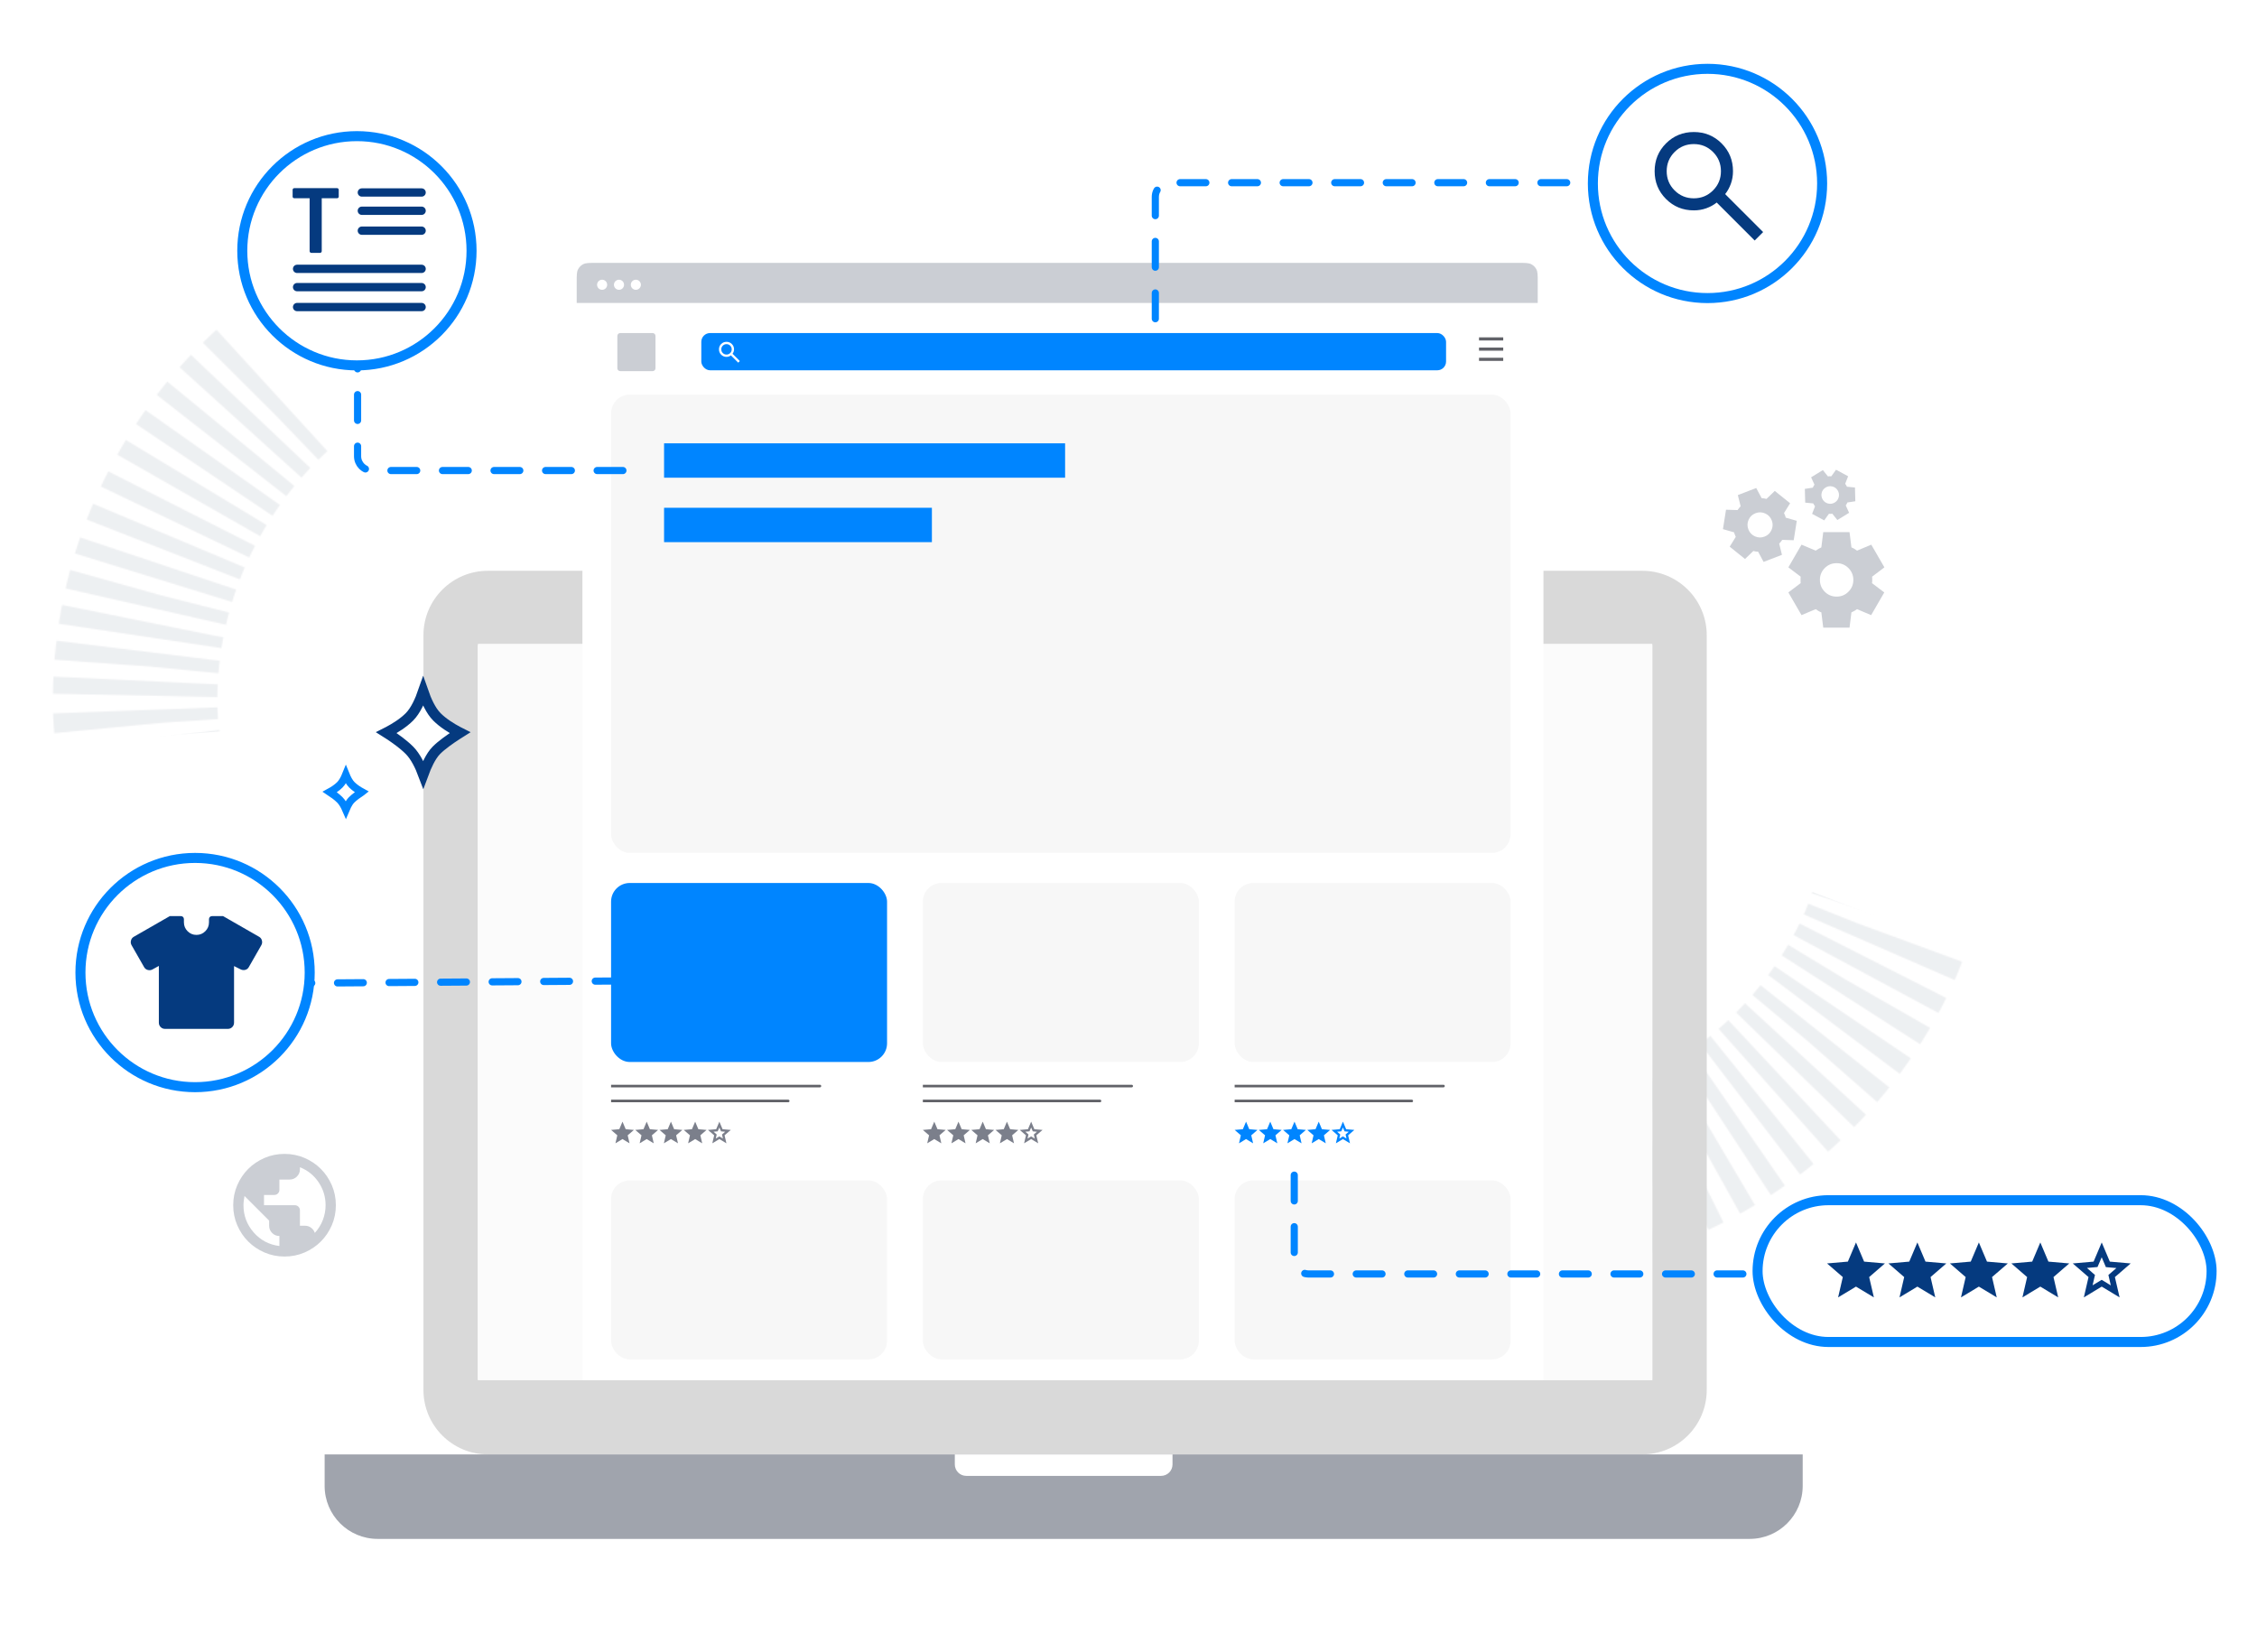 <svg width="1732" height="1268" viewBox="0 0 1732 1268" fill="none" xmlns="http://www.w3.org/2000/svg">
<mask id="mask0_144_696" style="mask-type:alpha" maskUnits="userSpaceOnUse" x="629" y="75" width="1037" height="1037">
<g opacity="0.7">
<rect x="1295.42" y="1026.6" width="647.753" height="647.753" rx="323.877" transform="rotate(-153.875 1295.42 1026.6)" stroke="#0085FF" stroke-width="126.214" stroke-dasharray="11.47 11.47"/>
</g>
</mask>
<g mask="url(#mask0_144_696)">
<path d="M1342.44 624.867C1361.96 606.766 1349.21 679.382 1357.36 671.699L1529.01 737.426C1546.94 767.207 1506.03 581.9 1556.84 671.779C1568.95 693.201 1577.71 705.71 1583.87 712.516C1605.56 736.511 1594.8 689.618 1583.87 712.516C1581.64 717.185 1579.4 724.756 1577.43 736.423C1563.07 821.527 1551.01 825.649 1514.46 885.279C1477.92 944.909 1379.4 996.956 1346.49 1004.54C1320.16 1010.6 1282.56 1029.27 1216.05 1018.54L1255.28 982.689L1201.02 793.879L1101.24 745.576L1068.03 666.333L1081.14 607.982C1088.46 591.806 1104.13 558.128 1108.19 552.821C1112.25 547.514 1130.48 529.692 1139.09 521.444L1199.74 500.096L1281.38 540.134L1342.44 624.867Z" fill="#E6E9EC"/>
</g>
<mask id="mask1_144_696" style="mask-type:alpha" maskUnits="userSpaceOnUse" x="37" y="147" width="782" height="782">
<g opacity="0.7">
<rect x="106.626" y="211.576" width="647.753" height="647.753" rx="323.877" transform="rotate(0.526 106.626 211.576)" stroke="#0085FF" stroke-width="126.214" stroke-dasharray="11.47 11.47"/>
</g>
</mask>
<g mask="url(#mask1_144_696)">
<path d="M237.807 594.192C228.022 618.951 208.148 547.953 204.12 558.402L20.92 573.293C-8.123 554.185 108.835 703.626 24.18 644.523C4.004 630.436 -9.303 622.941 -17.792 619.461C-47.721 607.193 -17.756 644.834 -17.792 619.461C-17.799 614.287 -19.054 606.493 -22.319 595.121C-46.134 512.163 -37.041 503.235 -29.849 433.669C-22.657 364.103 43.7 274.6 70.108 253.543C91.234 236.697 117.078 203.617 181.697 184.549L161.801 233.837L292.318 380.667L403.171 381.117L467.364 438.231L480.756 496.517C481.139 514.27 481.563 551.411 480.192 557.952C478.821 564.493 470.082 588.443 465.884 599.6L420.411 645.058L329.487 644.224L237.807 594.192Z" fill="#E6E9EC"/>
</g>
<path d="M1260.27 438.049C1287.59 438.049 1309.73 460.192 1309.73 487.507V1066.72C1309.73 1094.03 1287.59 1116.18 1260.27 1116.18H374.415C347.1 1116.18 324.957 1094.03 324.957 1066.72V487.507C324.957 460.192 347.1 438.049 374.415 438.049H1260.27ZM366.722 495.108V1059.12H1267.96V495.108H366.722Z" fill="#D9D9D9"/>
<rect x="366.722" y="494.102" width="901.242" height="564.925" fill="#FBFBFB"/>
<circle cx="815.694" cy="466.075" r="12.639" fill="white"/>
<path d="M249.121 1116.18H1383.37V1140.36C1383.37 1162.82 1365.16 1181.02 1342.7 1181.02H289.787C267.328 1181.02 249.121 1162.82 249.121 1140.36V1116.18Z" fill="#A0A4AD"/>
<path d="M732.714 1116.18H899.773V1123.87C899.773 1128.73 895.837 1132.66 890.981 1132.66H741.506C736.65 1132.66 732.714 1128.73 732.714 1123.87V1116.18Z" fill="white"/>
<g filter="url(#filter0_d_144_696)">
<rect x="442.559" y="201.748" width="737.48" height="857.279" fill="white"/>
</g>
<rect x="468.937" y="302.862" width="690.219" height="351.704" rx="14.31" fill="#F7F7F7"/>
<rect x="468.937" y="677.647" width="211.781" height="137.372" rx="14.31" fill="#0085FF"/>
<path d="M604.877 845.927C605.425 845.927 605.868 845.483 605.868 844.936C605.868 844.388 605.425 843.944 604.877 843.944V844.936V845.927ZM468.937 844.936V845.927H604.877V844.936V843.944H468.937V844.936Z" fill="#616268"/>
<path d="M629.203 834.478C629.751 834.478 630.195 834.035 630.195 833.487C630.195 832.94 629.751 832.496 629.203 832.496V833.487V834.478ZM468.937 833.487V834.478H629.203V833.487V832.496H468.937V833.487Z" fill="#616268"/>
<path d="M549.272 873.774L552.028 872.114L554.784 873.8L554.061 870.651L556.49 868.552L553.294 868.268L552.028 865.292L550.762 868.242L547.567 868.526L549.996 870.651L549.272 873.783V873.774ZM546.628 877.43L548.05 871.288L543.278 867.159L549.582 866.608L552.037 860.81L554.491 866.608L560.796 867.159L556.024 871.288L557.445 877.43L552.037 874.17L546.628 877.43Z" fill="#7B7F8B"/>
<path d="M528.052 877.43L529.473 871.288L524.702 867.159L531.006 866.608L533.461 860.81L535.915 866.608L542.219 867.159L537.448 871.288L538.869 877.43L533.461 874.17L528.052 877.43Z" fill="#7B7F8B"/>
<path d="M509.46 877.43L510.881 871.288L506.109 867.159L512.414 866.608L514.868 860.81L517.323 866.608L523.627 867.159L518.855 871.288L520.277 877.43L514.868 874.17L509.46 877.43Z" fill="#7B7F8B"/>
<path d="M490.859 877.43L492.28 871.288L487.509 867.159L493.813 866.608L496.267 860.81L498.722 866.608L505.026 867.159L500.255 871.288L501.676 877.43L496.267 874.17L490.859 877.43Z" fill="#7B7F8B"/>
<path d="M472.287 877.43L473.708 871.288L468.937 867.159L475.241 866.608L477.695 860.81L480.15 866.608L486.454 867.159L481.683 871.288L483.104 877.43L477.695 874.17L472.287 877.43Z" fill="#7B7F8B"/>
<rect x="708.194" y="677.647" width="211.781" height="137.372" rx="14.31" fill="#F7F7F7"/>
<path d="M844.135 845.927C844.682 845.927 845.126 845.483 845.126 844.936C845.126 844.388 844.682 843.944 844.135 843.944V844.936V845.927ZM708.194 844.936V845.927H844.135V844.936V843.944H708.194V844.936Z" fill="#616268"/>
<path d="M868.461 834.478C869.009 834.478 869.452 834.035 869.452 833.487C869.452 832.94 869.009 832.496 868.461 832.496V833.487V834.478ZM708.194 833.487V834.478H868.461V833.487V832.496H708.194V833.487Z" fill="#616268"/>
<path d="M788.531 873.774L791.287 872.114L794.043 873.8L793.32 870.651L795.748 868.552L792.553 868.268L791.287 865.292L790.021 868.242L786.826 868.526L789.255 870.651L788.531 873.783V873.774ZM785.887 877.43L787.308 871.288L782.537 867.159L788.841 866.608L791.296 860.81L793.75 866.608L800.054 867.159L795.283 871.288L796.704 877.43L791.296 874.17L785.887 877.43Z" fill="#7B7F8B"/>
<path d="M767.31 877.43L768.731 871.288L763.96 867.159L770.264 866.608L772.719 860.81L775.173 866.608L781.477 867.159L776.706 871.288L778.127 877.43L772.719 874.17L767.31 877.43Z" fill="#7B7F8B"/>
<path d="M748.718 877.43L750.139 871.288L745.368 867.159L751.672 866.608L754.127 860.81L756.581 866.608L762.885 867.159L758.114 871.288L759.535 877.43L754.127 874.17L748.718 877.43Z" fill="#7B7F8B"/>
<path d="M730.118 877.43L731.539 871.288L726.768 867.159L733.072 866.608L735.526 860.81L737.981 866.608L744.285 867.159L739.514 871.288L740.935 877.43L735.526 874.17L730.118 877.43Z" fill="#7B7F8B"/>
<path d="M711.544 877.43L712.966 871.288L708.194 867.159L714.498 866.608L716.953 860.81L719.407 866.608L725.712 867.159L720.94 871.288L722.361 877.43L716.953 874.17L711.544 877.43Z" fill="#7B7F8B"/>
<rect x="947.453" y="677.647" width="211.781" height="137.372" rx="14.31" fill="#F7F7F7"/>
<path d="M1083.39 845.927C1083.94 845.927 1084.38 845.483 1084.38 844.936C1084.38 844.388 1083.94 843.944 1083.39 843.944V844.936V845.927ZM947.453 844.936V845.927H1083.39V844.936V843.944H947.453V844.936Z" fill="#616268"/>
<path d="M1107.72 834.478C1108.27 834.478 1108.71 834.035 1108.71 833.487C1108.71 832.94 1108.27 832.496 1107.72 832.496V833.487V834.478ZM947.453 833.487V834.478H1107.72V833.487V832.496H947.453V833.487Z" fill="#616268"/>
<path d="M1027.79 873.774L1030.54 872.114L1033.3 873.8L1032.58 870.651L1035.01 868.552L1031.81 868.268L1030.54 865.292L1029.28 868.242L1026.08 868.526L1028.51 870.651L1027.79 873.783V873.774ZM1025.15 877.43L1026.57 871.288L1021.79 867.159L1028.1 866.608L1030.55 860.81L1033.01 866.608L1039.31 867.159L1034.54 871.288L1035.96 877.43L1030.55 874.17L1025.15 877.43Z" fill="#0085FF"/>
<path d="M1006.57 877.43L1007.99 871.288L1003.22 867.159L1009.52 866.608L1011.98 860.81L1014.43 866.608L1020.74 867.159L1015.96 871.288L1017.38 877.43L1011.98 874.17L1006.57 877.43Z" fill="#0085FF"/>
<path d="M987.976 877.43L989.397 871.288L984.626 867.159L990.93 866.608L993.385 860.81L995.839 866.608L1002.14 867.159L997.372 871.288L998.793 877.43L993.385 874.17L987.976 877.43Z" fill="#0085FF"/>
<path d="M969.376 877.43L970.797 871.288L966.025 867.159L972.33 866.608L974.784 860.81L977.239 866.608L983.543 867.159L978.772 871.288L980.193 877.43L974.784 874.17L969.376 877.43Z" fill="#0085FF"/>
<path d="M950.803 877.43L952.224 871.288L947.453 867.159L953.757 866.608L956.212 860.81L958.666 866.608L964.97 867.159L960.199 871.288L961.62 877.43L956.212 874.17L950.803 877.43Z" fill="#0085FF"/>
<rect x="468.937" y="905.885" width="211.781" height="137.372" rx="14.31" fill="#F7F7F7"/>
<rect x="708.194" y="905.885" width="211.781" height="137.372" rx="14.31" fill="#F7F7F7"/>
<rect x="947.453" y="905.885" width="211.781" height="137.372" rx="14.31" fill="#F7F7F7"/>
<path d="M500.799 255.603H475.959C474.736 255.603 473.745 256.593 473.745 257.814V282.627C473.745 283.849 474.736 284.839 475.959 284.839H500.799C502.022 284.839 503.013 283.849 503.013 282.627V257.814C503.013 256.593 502.022 255.603 500.799 255.603Z" fill="#CBCED4"/>
<path d="M1134.98 276.966V274.56H1153.56V276.966H1134.98ZM1134.98 269.134V266.728H1153.56V269.134H1134.98ZM1134.98 261.305V258.899H1153.56V261.305H1134.98Z" fill="#616268"/>
<rect x="538.179" y="255.603" width="571.519" height="28.576" rx="6.723" fill="#0085FF"/>
<path d="M566.5 278.328L560.893 272.727C560.448 273.084 559.936 273.365 559.357 273.571C558.778 273.777 558.163 273.88 557.512 273.88C555.897 273.88 554.528 273.322 553.409 272.204C552.29 271.086 551.73 269.718 551.73 268.105C551.73 266.492 552.29 265.125 553.409 264.007C554.528 262.889 555.897 262.33 557.512 262.33C559.127 262.33 560.496 262.889 561.615 264.007C562.734 265.125 563.293 266.492 563.293 268.105C563.293 268.755 563.19 269.374 562.984 269.948C562.777 270.527 562.496 271.038 562.139 271.482L567.745 277.083L566.5 278.328ZM557.512 272.105C558.623 272.105 559.567 271.716 560.349 270.939C561.131 270.162 561.516 269.219 561.516 268.105C561.516 266.991 561.127 266.052 560.349 265.271C559.571 264.49 558.627 264.106 557.512 264.106C556.397 264.106 555.456 264.494 554.675 265.271C553.893 266.048 553.508 266.991 553.508 268.105C553.508 269.219 553.897 270.158 554.675 270.939C555.452 271.72 556.397 272.105 557.512 272.105Z" fill="white"/>
<path d="M442.559 216.416C442.559 211.282 442.559 208.715 443.558 206.754C444.437 205.029 445.839 203.626 447.564 202.747C449.525 201.748 452.092 201.748 457.227 201.748H1165.37C1170.5 201.748 1173.07 201.748 1175.03 202.747C1176.76 203.626 1178.16 205.029 1179.04 206.754C1180.04 208.715 1180.04 211.282 1180.04 216.416V232.522H442.559V216.416Z" fill="#CBCED4"/>
<circle cx="462.062" cy="218.541" r="3.875" fill="white"/>
<circle cx="475.012" cy="218.541" r="3.875" fill="white"/>
<circle cx="487.944" cy="218.541" r="3.875" fill="white"/>
<mask id="mask2_144_696" style="mask-type:alpha" maskUnits="userSpaceOnUse" x="1317" y="353" width="133" height="133">
<rect x="1317.42" y="353.42" width="131.889" height="131.889" fill="#D9D9D9"/>
</mask>
<g mask="url(#mask2_144_696)">
<path d="M1399.14 481.702L1397.68 469.969C1396.88 469.664 1396.13 469.297 1395.43 468.87C1394.73 468.442 1394.04 467.984 1393.37 467.495L1382.46 472.078L1372.38 454.662L1381.82 447.513C1381.76 447.085 1381.73 446.673 1381.73 446.275V443.801C1381.73 443.403 1381.76 442.991 1381.82 442.563L1372.38 435.414L1382.46 417.998L1393.37 422.581C1394.04 422.092 1394.74 421.634 1395.48 421.206C1396.21 420.779 1396.94 420.412 1397.68 420.106L1399.14 408.374H1419.31L1420.77 420.106C1421.57 420.412 1422.32 420.779 1423.02 421.206C1423.72 421.634 1424.41 422.092 1425.08 422.581L1435.99 417.998L1446.07 435.414L1436.63 442.563C1436.69 442.991 1436.72 443.403 1436.72 443.801V446.275C1436.72 446.673 1436.66 447.085 1436.54 447.513L1445.98 454.662L1435.9 472.078L1425.08 467.495C1424.41 467.984 1423.71 468.442 1422.97 468.87C1422.24 469.297 1421.51 469.664 1420.77 469.969L1419.31 481.702H1399.14ZM1409.41 457.87C1412.95 457.87 1415.98 456.618 1418.48 454.112C1420.99 451.607 1422.24 448.582 1422.24 445.038C1422.24 441.494 1420.99 438.469 1418.48 435.964C1415.98 433.458 1412.95 432.206 1409.41 432.206C1405.8 432.206 1402.76 433.458 1400.29 435.964C1397.81 438.469 1396.58 441.494 1396.58 445.038C1396.58 448.582 1397.81 451.607 1400.29 454.112C1402.76 456.618 1405.8 457.87 1409.41 457.87Z" fill="#CBCED4"/>
<path d="M1353.36 431.234L1349.18 423.425C1348.54 423.425 1347.92 423.371 1347.31 423.261C1346.7 423.151 1346.1 423.016 1345.5 422.855L1339.1 429L1327.36 419.539L1332.03 411.995C1331.88 411.712 1331.74 411.432 1331.64 411.154L1330.97 409.424C1330.86 409.146 1330.77 408.849 1330.7 408.534L1322.17 406.078L1324.53 391.183L1333.39 391.448C1333.73 390.925 1334.1 390.415 1334.5 389.918C1334.89 389.422 1335.31 388.968 1335.74 388.556L1333.6 379.957L1347.7 374.522L1351.89 382.331C1352.53 382.331 1353.15 382.385 1353.76 382.495C1354.36 382.605 1354.97 382.74 1355.57 382.901L1361.96 376.756L1373.71 386.217L1369.03 393.761C1369.19 394.044 1369.32 394.324 1369.43 394.602L1370.1 396.333C1370.2 396.61 1370.27 396.915 1370.3 397.247L1378.83 399.703L1376.47 414.598L1367.67 414.308C1367.34 414.831 1366.97 415.341 1366.57 415.838C1366.17 416.335 1365.76 416.789 1365.33 417.2L1367.46 425.8L1353.36 431.234ZM1354.12 411.802C1356.6 410.847 1358.38 409.156 1359.45 406.729C1360.53 404.302 1360.59 401.849 1359.63 399.37C1358.68 396.892 1356.99 395.114 1354.56 394.038C1352.13 392.961 1349.68 392.9 1347.2 393.855C1344.68 394.827 1342.89 396.522 1341.84 398.941C1340.78 401.36 1340.73 403.809 1341.69 406.287C1342.64 408.766 1344.32 410.547 1346.73 411.632C1349.13 412.717 1351.6 412.774 1354.12 411.802Z" fill="#CBCED4"/>
<path d="M1409.97 399.084L1406.1 394.243C1405.66 394.324 1405.22 394.366 1404.79 394.368C1404.36 394.37 1403.93 394.354 1403.49 394.32L1399.87 399.364L1390.58 394.349L1392.84 388.561C1392.7 388.386 1392.57 388.21 1392.46 388.033L1391.78 386.927C1391.67 386.749 1391.57 386.556 1391.48 386.348L1385.3 385.746L1385.02 375.193L1391.16 374.245C1391.32 373.842 1391.51 373.444 1391.72 373.052C1391.93 372.659 1392.16 372.294 1392.4 371.956L1389.83 366.309L1398.85 360.771L1402.73 365.612C1403.16 365.531 1403.6 365.489 1404.03 365.487C1404.46 365.485 1404.9 365.501 1405.33 365.535L1408.95 360.491L1418.24 365.506L1415.98 371.294C1416.13 371.469 1416.25 371.645 1416.36 371.822L1417.04 372.928C1417.15 373.106 1417.24 373.307 1417.3 373.532L1423.48 374.135L1423.76 384.688L1417.67 385.61C1417.5 386.013 1417.31 386.411 1417.1 386.803C1416.89 387.196 1416.66 387.561 1416.42 387.899L1418.99 393.546L1409.97 399.084ZM1408.02 385.613C1409.6 384.639 1410.61 383.249 1411.04 381.441C1411.47 379.633 1411.2 377.937 1410.23 376.353C1409.25 374.769 1407.86 373.761 1406.06 373.329C1404.25 372.897 1402.55 373.168 1400.97 374.142C1399.36 375.132 1398.34 376.527 1397.92 378.326C1397.51 380.126 1397.78 381.817 1398.76 383.402C1399.73 384.986 1401.11 385.998 1402.91 386.438C1404.7 386.878 1406.41 386.603 1408.02 385.613Z" fill="#CBCED4"/>
</g>
<mask id="mask3_144_696" style="mask-type:alpha" maskUnits="userSpaceOnUse" x="171" y="877" width="95" height="96">
<rect x="171.088" y="877.679" width="94.52" height="94.52" fill="#D9D9D9"/>
</mask>
<g mask="url(#mask3_144_696)">
<path d="M218.348 964.323C212.9 964.323 207.78 963.289 202.989 961.221C198.197 959.154 194.029 956.348 190.485 952.803C186.94 949.259 184.134 945.09 182.066 940.299C179.999 935.507 178.965 930.387 178.965 924.939C178.965 919.491 179.999 914.371 182.066 909.58C184.134 904.788 186.94 900.62 190.485 897.075C194.029 893.531 198.197 890.725 202.989 888.657C207.78 886.589 212.9 885.556 218.348 885.556C223.796 885.556 228.916 886.589 233.708 888.657C238.5 890.725 242.668 893.531 246.212 897.075C249.757 900.62 252.563 904.788 254.63 909.58C256.698 914.371 257.732 919.491 257.732 924.939C257.732 930.387 256.698 935.507 254.63 940.299C252.563 945.09 249.757 949.259 246.212 952.803C242.668 956.348 238.5 959.154 233.708 961.221C228.916 963.289 223.796 964.323 218.348 964.323ZM214.41 956.249V948.569C212.244 948.569 210.39 947.798 208.847 946.256C207.305 944.713 206.533 942.859 206.533 940.693V936.754L187.629 917.85C187.432 919.032 187.252 920.213 187.088 921.395C186.924 922.576 186.842 923.758 186.842 924.939C186.842 932.882 189.451 939.839 194.669 945.812C199.887 951.786 206.468 955.265 214.41 956.249ZM241.585 946.206C242.897 944.762 244.079 943.203 245.129 941.53C246.179 939.856 247.049 938.116 247.738 936.311C248.428 934.506 248.953 932.652 249.314 930.748C249.675 928.845 249.855 926.908 249.855 924.939C249.855 918.507 248.067 912.632 244.489 907.315C240.912 901.998 236.137 898.158 230.163 895.795V897.371C230.163 899.537 229.392 901.391 227.85 902.934C226.307 904.476 224.453 905.247 222.287 905.247H214.41V913.124C214.41 914.24 214.033 915.175 213.278 915.93C212.523 916.685 211.588 917.062 210.472 917.062H202.595V924.939H226.225C227.341 924.939 228.276 925.317 229.031 926.071C229.786 926.826 230.163 927.762 230.163 928.878V940.693H234.102C235.808 940.693 237.351 941.201 238.729 942.219C240.108 943.236 241.06 944.565 241.585 946.206Z" fill="#CBCED4"/>
</g>
<path d="M993.195 901.858L993.195 966.704C993.195 972.774 998.116 977.695 1004.19 977.695L1352.59 977.695" stroke="#0085FF" stroke-width="5.495" stroke-linecap="round" stroke-dasharray="19.78 19.78"/>
<rect x="1348.75" y="921.093" width="348.407" height="108.808" rx="54.404" fill="white" stroke="#0085FF" stroke-width="7.694"/>
<path d="M1605.83 986.401L1612.82 982.189L1619.81 986.466L1617.97 978.48L1624.13 973.155L1616.03 972.435L1612.82 964.885L1609.61 972.369L1601.5 973.09L1607.66 978.48L1605.83 986.423V986.401ZM1599.12 995.675L1602.72 980.094L1590.62 969.62L1606.61 968.223L1612.84 953.516L1619.06 968.223L1635.06 969.62L1622.95 980.094L1626.56 995.675L1612.84 987.404L1599.12 995.675Z" fill="#053A7F"/>
<path d="M1552 995.675L1555.6 980.094L1543.5 969.62L1559.49 968.223L1565.72 953.516L1571.94 968.223L1587.93 969.62L1575.83 980.094L1579.44 995.675L1565.72 987.404L1552 995.675Z" fill="#053A7F"/>
<path d="M1504.84 995.675L1508.44 980.094L1496.34 969.62L1512.33 968.223L1518.56 953.516L1524.79 968.223L1540.78 969.62L1528.67 980.094L1532.28 995.675L1518.56 987.404L1504.84 995.675Z" fill="#053A7F"/>
<path d="M1457.66 995.675L1461.26 980.094L1449.16 969.62L1465.15 968.223L1471.38 953.516L1477.6 968.223L1493.59 969.62L1481.49 980.094L1485.1 995.675L1471.38 987.404L1457.66 995.675Z" fill="#053A7F"/>
<path d="M1410.55 995.675L1414.15 980.094L1402.05 969.62L1418.04 968.223L1424.27 953.516L1430.49 968.223L1446.48 969.62L1434.38 980.094L1437.99 995.675L1424.27 987.404L1410.55 995.675Z" fill="#053A7F"/>
<rect x="509.603" y="340.231" width="307.741" height="26.378" fill="#0085FF"/>
<rect x="509.603" y="389.689" width="205.527" height="26.378" fill="#0085FF"/>
<path d="M274.4 263.296V350.123C274.4 356.193 279.321 361.114 285.391 361.114H484.324" stroke="#0085FF" stroke-width="5.495" stroke-linecap="round" stroke-dasharray="19.78 19.78"/>
<path d="M219.447 754.583L542.575 752.385" stroke="#0085FF" stroke-width="5.495" stroke-linecap="round" stroke-dasharray="19.78 19.78"/>
<circle cx="273.893" cy="192.448" r="87.968" fill="white" stroke="#0085FF" stroke-width="7.694"/>
<path d="M259.943 150.936C259.943 151.672 259.341 152.14 258.605 152.14H246.9V192.741C246.9 193.477 246.298 194.079 245.562 194.079H238.94C238.204 194.079 237.602 193.477 237.602 192.741V152.14H225.897C225.161 152.14 224.559 151.672 224.559 150.936V145.652C224.559 144.916 225.161 144.381 225.897 144.381H258.605C259.341 144.381 259.943 144.916 259.943 145.652V150.936Z" fill="#053A7F"/>
<path d="M277.673 147.724H323.542" stroke="#053A7F" stroke-width="6.371" stroke-linecap="round"/>
<path d="M277.673 161.74H323.542" stroke="#053A7F" stroke-width="6.371" stroke-linecap="round"/>
<path d="M277.673 177.028H323.542" stroke="#053A7F" stroke-width="6.371" stroke-linecap="round"/>
<path d="M227.982 206.335H323.543" stroke="#053A7F" stroke-width="6.371" stroke-linecap="round"/>
<path d="M227.982 220.35H323.543" stroke="#053A7F" stroke-width="6.371" stroke-linecap="round"/>
<path d="M227.982 235.639H323.543" stroke="#053A7F" stroke-width="6.371" stroke-linecap="round"/>
<path d="M886.585 244.611L886.585 151.19C886.585 145.12 891.506 140.199 897.576 140.199L1245.98 140.199" stroke="#0085FF" stroke-width="5.495" stroke-linecap="round" stroke-dasharray="19.78 19.78"/>
<circle cx="1310.32" cy="140.792" r="87.968" fill="white" stroke="#0085FF" stroke-width="7.694"/>
<mask id="mask4_144_696" style="mask-type:alpha" maskUnits="userSpaceOnUse" x="1255" y="87" width="112" height="112">
<rect x="1255.88" y="87.444" width="111.007" height="111.007" fill="#D9D9D9"/>
</mask>
<g mask="url(#mask4_144_696)">
<path d="M1346.53 184.575L1317.39 155.436C1315.08 157.286 1312.42 158.751 1309.41 159.83C1306.41 160.909 1303.21 161.449 1299.82 161.449C1291.41 161.449 1284.3 158.539 1278.48 152.719C1272.66 146.899 1269.75 139.787 1269.75 131.385C1269.75 122.982 1272.66 115.871 1278.48 110.051C1284.3 104.23 1291.41 101.32 1299.82 101.32C1308.22 101.32 1315.33 104.23 1321.15 110.051C1326.97 115.871 1329.88 122.982 1329.88 131.385C1329.88 134.776 1329.34 137.976 1328.26 140.982C1327.18 143.988 1325.72 146.648 1323.87 148.961L1353.01 178.1L1346.53 184.575ZM1299.82 152.198C1305.6 152.198 1310.51 150.175 1314.56 146.128C1318.61 142.081 1320.63 137.166 1320.63 131.385C1320.63 125.603 1318.61 120.689 1314.56 116.642C1310.51 112.594 1305.6 110.571 1299.82 110.571C1294.03 110.571 1289.12 112.594 1285.07 116.642C1281.03 120.689 1279 125.603 1279 131.385C1279 137.166 1281.03 142.081 1285.07 146.128C1289.12 150.175 1294.03 152.198 1299.82 152.198Z" fill="#053A7F"/>
</g>
<circle cx="149.698" cy="746.382" r="87.968" fill="white" stroke="#0085FF" stroke-width="7.694"/>
<mask id="mask5_144_696" style="mask-type:alpha" maskUnits="userSpaceOnUse" x="93" y="688" width="116" height="117">
<rect x="93.053" y="688.638" width="115.403" height="115.403" fill="#D9D9D9"/>
</mask>
<g mask="url(#mask5_144_696)">
<path d="M121.904 741.291L117.095 743.935C115.973 744.576 114.771 744.737 113.489 744.416C112.207 744.096 111.245 743.374 110.604 742.252L100.987 725.423C100.346 724.301 100.185 723.099 100.506 721.816C100.827 720.534 101.548 719.573 102.67 718.931L130.318 703.063H138.733C139.454 703.063 140.035 703.284 140.476 703.725C140.917 704.165 141.137 704.746 141.137 705.468V707.872C141.137 710.517 142.079 712.781 143.962 714.664C145.846 716.547 148.11 717.489 150.754 717.489C153.399 717.489 155.663 716.547 157.546 714.664C159.43 712.781 160.371 710.517 160.371 707.872V705.468C160.371 704.746 160.592 704.165 161.032 703.725C161.473 703.284 162.054 703.063 162.775 703.063H171.19L198.839 718.931C199.961 719.573 200.682 720.534 201.003 721.816C201.323 723.099 201.163 724.301 200.522 725.423L190.905 742.252C190.264 743.374 189.322 744.076 188.08 744.356C186.838 744.637 185.616 744.456 184.414 743.815L179.605 741.411V784.807C179.605 786.17 179.144 787.312 178.223 788.233C177.301 789.155 176.159 789.616 174.797 789.616H126.712C125.35 789.616 124.208 789.155 123.286 788.233C122.364 787.312 121.904 786.17 121.904 784.807V741.291Z" fill="#053A7F"/>
</g>
<path d="M324.74 530.778C327.021 537.346 330.495 545.376 335.303 550.185C340.059 554.94 346.322 558.781 351.218 561.385C351.832 561.711 352.429 562.02 353.003 562.311C352.142 562.852 351.227 563.434 350.279 564.05C345.249 567.32 338.987 571.71 334.92 575.777C332.612 578.085 330.637 581.262 328.993 584.47C327.373 587.632 325.955 591.067 324.784 594.229C322.487 588.128 318.984 580.583 314.178 575.777C309.542 571.141 303.411 566.766 298.57 563.608C297.859 563.145 297.172 562.705 296.516 562.291C297.078 562.006 297.662 561.704 298.262 561.385C303.159 558.781 309.422 554.94 314.177 550.185C318.986 545.376 322.46 537.346 324.74 530.778Z" fill="white" stroke="#053A7F" stroke-width="8.022"/>
<path d="M265.401 594.588C266.521 597.366 268.047 600.343 270.038 602.334C272.35 604.645 275.321 606.516 277.722 607.827C277.706 607.837 277.69 607.848 277.674 607.858C275.155 609.495 271.953 611.734 269.846 613.841C268.593 615.094 267.554 616.781 266.716 618.417C266.245 619.336 265.81 620.297 265.412 621.248C264.283 618.645 262.748 615.824 260.764 613.841C258.469 611.545 255.484 609.396 253.091 607.821C255.491 606.51 258.456 604.642 260.764 602.334C262.755 600.343 264.282 597.366 265.401 594.588Z" fill="white" stroke="#0085FF" stroke-width="5.835"/>
<defs>
<filter id="filter0_d_144_696" x="435.964" y="190.757" width="759.461" height="879.26" filterUnits="userSpaceOnUse" color-interpolation-filters="sRGB">
<feFlood flood-opacity="0" result="BackgroundImageFix"/>
<feColorMatrix in="SourceAlpha" type="matrix" values="0 0 0 0 0 0 0 0 0 0 0 0 0 0 0 0 0 0 127 0" result="hardAlpha"/>
<feOffset dx="4.396"/>
<feGaussianBlur stdDeviation="5.495"/>
<feComposite in2="hardAlpha" operator="out"/>
<feColorMatrix type="matrix" values="0 0 0 0 0 0 0 0 0 0 0 0 0 0 0 0 0 0 0.1 0"/>
<feBlend mode="normal" in2="BackgroundImageFix" result="effect1_dropShadow_144_696"/>
<feBlend mode="normal" in="SourceGraphic" in2="effect1_dropShadow_144_696" result="shape"/>
</filter>
</defs>
</svg>
